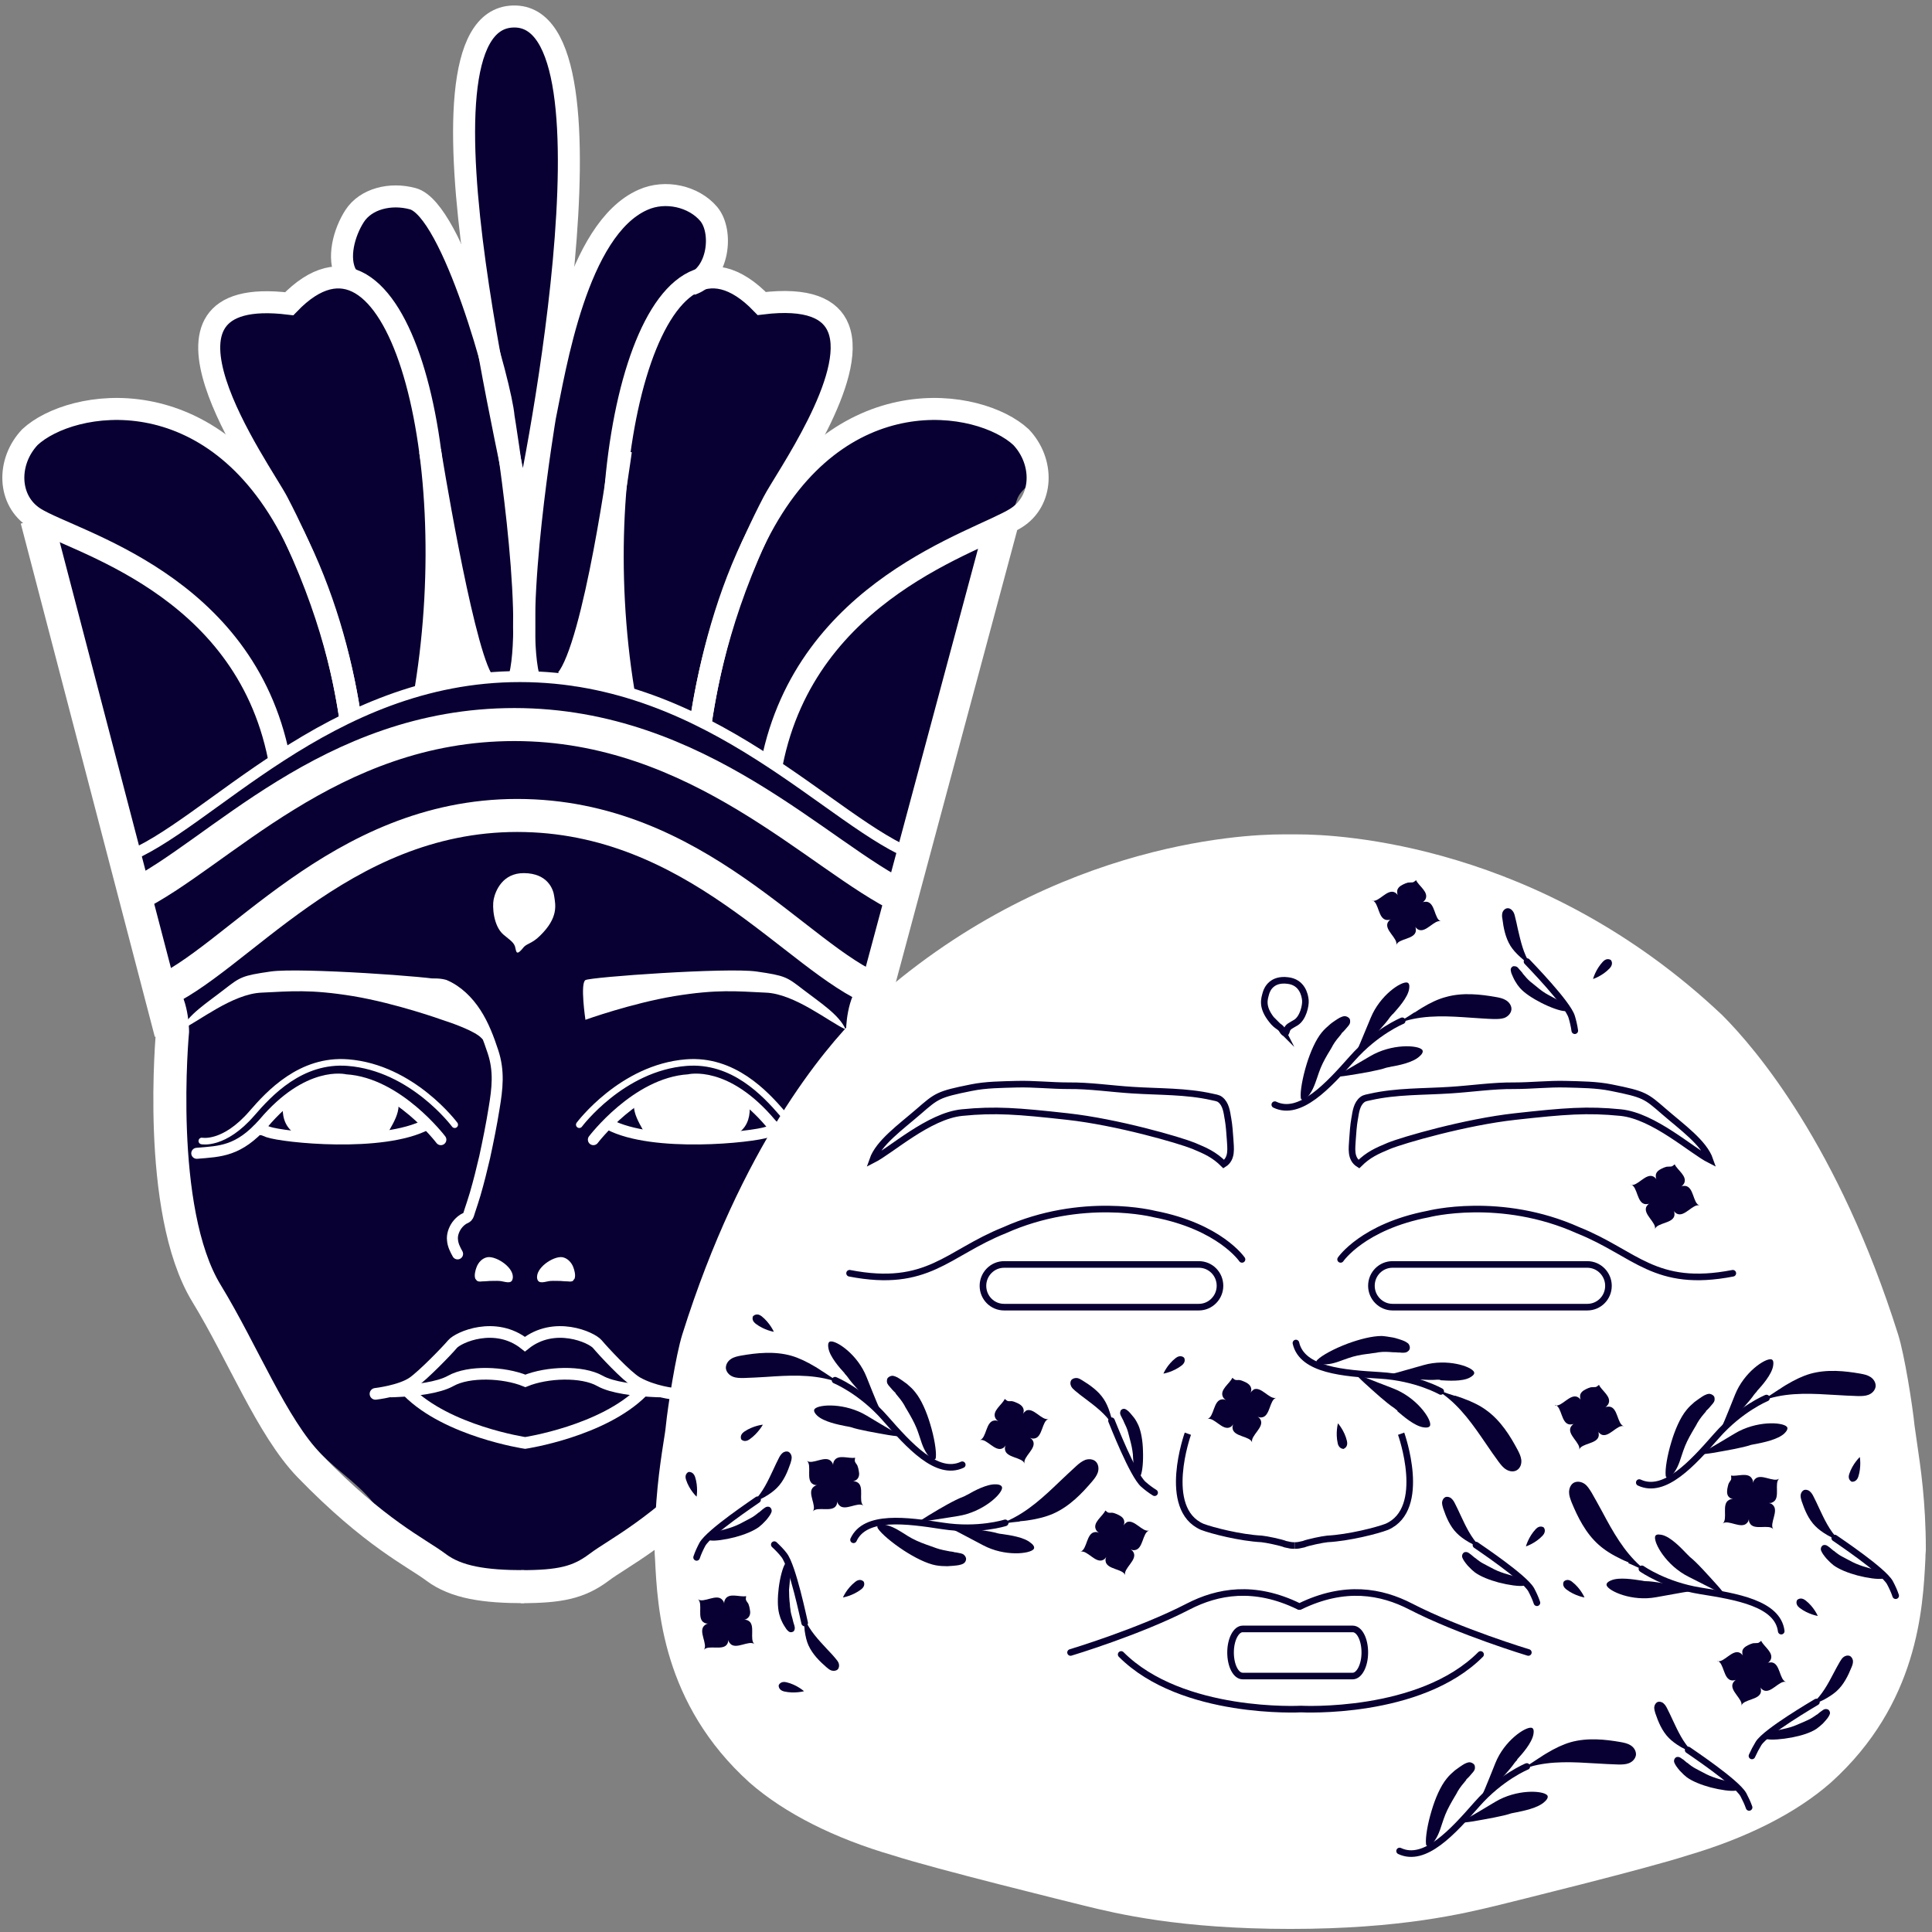 <?xml version="1.0" encoding="UTF-8"?>
<svg id="_圖層_2" data-name="圖層 2" xmlns="http://www.w3.org/2000/svg" viewBox="0 0 87.78 87.78">
  <rect x="0" y="0" width="87.78" height="87.78" fill="#808080" stroke="none"/>
  <defs>
    <style>
      .cls-1, .cls-2, .cls-3, .cls-4, .cls-5, .cls-6, .cls-7, .cls-8, .cls-9 {
        fill: none;
      }

      .cls-2 {
        stroke-width: 1.5px;
      }

      .cls-2, .cls-3, .cls-10, .cls-4, .cls-5, .cls-6, .cls-7, .cls-8, .cls-9 {
        stroke-miterlimit: 10;
      }

      .cls-2, .cls-3, .cls-10, .cls-4, .cls-5, .cls-8, .cls-9 {
        stroke: #fff;
      }

      .cls-11, .cls-10 {
        fill: #fff;
      }

      .cls-12 {
        fill: #080032;
      }

      .cls-3, .cls-5, .cls-6, .cls-8 {
        stroke-linecap: round;
      }

      .cls-3, .cls-9 {
        stroke-width: .5px;
      }

      .cls-5, .cls-6, .cls-7 {
        stroke-width: .3px;
      }

      .cls-6, .cls-7 {
        stroke: #080032;
      }

      .cls-8 {
        stroke-width: .53px;
      }
    </style>
  </defs>
  <g id="_圖層_1-2" data-name="圖層 1">
    <g>
      <g>
        <path class="cls-12" d="M40.39,42.35c-.3,1.03-.77,2.13-.94,3.18-.18,1.16,.25,2.41,.15,3.59-.04,.49-.15,1.01-.15,1.52,0,.66-.2,1.36-.31,1.9-.15,.75-.15,1.53-.3,2.29-.28,1.43-.75,2.83-1.51,4.09-1.45,2.4-2.61,5-4.46,7.14-.69,.8-1.65,1.62-2.12,2.59-.37,.78-.49,1.34-1.27,1.87-1.39,.94-3.22,.94-4.8,1.31-1.23,.28-2.58,.34-3.78,0-.87-.25-1.6-.71-2.34-1.23-.87-.61-.82-1.05-1.34-1.94-.62-1.04-1.82-1.75-2.66-2.63-.97-1.02-1.85-2.12-2.58-3.32-.47-.77-.79-1.53-1.41-2.17-.61-.63-1.13-1.34-1.55-2.11-.81-1.51-1.18-3.23-1.06-4.94,.2-2.9-.12-5.84-.67-8.6-.34-1.68-.53-3.39-.91-5.08-.46-2.04-1.15-3.97-1.58-5.98-.36-1.68-.88-3.2-1.56-4.78-.48-1.09-.84-2.11-1.1-3.27-.19-.86-.37-1.5-.75-2.3-.38-.8-.9-1.59-.58-2.51,.45-1.28,1.4-1.76,2.57-2.27,.39-.17,.65-.09,1.06-.06,.75,.06,1.4,.09,2.1,.25,1.36,.3,2.78,.85,4.03,1.43,.29-.83-.21-1.96-.47-2.76-.31-.98-.99-3.52,.54-3.92,.85-.22,1.67,.33,2.49,.1,.69-.19,1.58-.65,1.98-1.26,.44-.66,.6-1.46,.94-2.17,.56-1.14,1.56-1.64,2.84-1.11,.89,.38,1.96,1.52,2.4,2.41-.16-.31,0-1.09,.02-1.44,.02-.52,.06-1.03,.09-1.55,.05-.9-.13-1.68-.2-2.56-.04-.47,0-.96,0-1.44,0-.48,0-.97,.16-1.43,.13-.39,.35-.7,.46-1.1s.18-.7,.52-1c.77-.67,1.99-.23,2.55,.53,.38,.52,.48,1.48,.48,2.11,0,.87,.1,1.74,.17,2.6,.09,1.11,.17,2.14,.33,3.23,.08,.55,.09,1.1,.09,1.67,0,.54,.2,1.13,0,1.64,.34-.82,.78-1.43,1.36-2.09,.49-.56,.91-1.25,1.63-1.57,.63-.28,1.33-.54,2.04-.4,.7,.14,1.33,.3,1.42,1.07,.09,.77-.1,1.66,.08,2.41,.29,.1,.33,.45,.57,.6,.16,.11,.44,.11,.65,.26,.47,.37,.69,.63,1.36,.57,.99-.1,2.64-.37,2.99,.91,.29,1.08-.14,1.95-.4,2.94-.27,1.03-.33,2.03-1.01,2.87,.05-.55,1.7-.75,2.16-.83,.89-.14,1.71-.63,2.57-.73,1.46-.16,3.65-.06,4.75,1,.56,.53,1.1,1.33,.62,2.08-.17,.26-.39,.37-.52,.68-.19,.46-.22,1.01-.35,1.49-.09,.34-.29,.61-.44,.92-.16,.34-.24,.7-.37,1.06-.39,1.11-.62,2.08-.77,3.26-.1,.83-.25,1.62-.42,2.43-.28,1.35-.88,2.68-1.36,4-.73,2.01-1.41,4.02-2,6.07-.05,.16-.09,.31-.14,.47Z"/>
        <path class="cls-2" d="M23.82,72.09c-1.8,0-3.09-.19-4.01-.88-.92-.69-2.75-1.52-5.75-4.61-1.71-1.77-3.02-5.12-4.68-7.84-2.31-3.79-1.54-11.9-1.54-11.9,0,0,0-1.36-.62-1.86"/>
        <path class="cls-11" d="M26.6,46.34s-.25-1.67,0-1.81c.25-.14,6.44-.58,7.77-.39,1.32,.19,1.38,.25,2.12,.82s1.65,1.15,1.93,1.81c-.74-.33-2.31-1.62-3.63-1.67-1.32-.06-2.2-.16-4.16,.16-1.96,.33-4.02,1.07-4.02,1.07Z"/>
        <path class="cls-11" d="M21.6,45.77s-.45-.89-1.43-.99c-.02-.13-.05-.22-.1-.25-.25-.14-6.44-.58-7.77-.39-1.32,.19-1.38,.25-2.12,.82-.74,.58-1.65,1.15-1.93,1.81,.74-.33,2.31-1.62,3.64-1.67,1.32-.06,2.2-.16,4.16,.16,1.96,.33,4.02,1.07,4.02,1.07h0c.47,.15,1.52,.52,1.81,.84,.38,.42-.29-1.41-.29-1.41Z"/>
        <path class="cls-2" d="M39.81,44.99c-3.56-1.41-8.19-7.94-16.31-7.94s-12.83,6.69-16.39,8.11"/>
        <path class="cls-3" d="M11.72,51.32c.24,0,.25,.03,.46,.11,.69,.24,5.2,.72,7.21-.34"/>
        <path class="cls-3" d="M35.59,51.32c-.24,0-.49,.03-.71,.11-.69,.24-5.2,.72-7.21-.34"/>
        <path class="cls-8" d="M30.64,63.33s-.94-.09-1.7-.52c-.48-.28-1.54-1.43-1.8-1.74-.26-.31-1.95-1.07-3.29,0-1.34-1.07-3.03-.31-3.29,0-.26,.31-1.34,1.42-1.8,1.74-.56,.39-1.7,.52-1.7,.52"/>
        <path class="cls-8" d="M29.97,63.22s-.19,0-.46-.02c-.62-.04-1.69-.14-2.25-.46-.82-.46-2.41-.4-3.39,0-.98-.4-2.57-.46-3.39,0-.57,.32-1.64,.43-2.25,.46-.28,.02-.46,.02-.46,.02"/>
        <path class="cls-8" d="M29.19,63.22c-1.8,1.81-5.33,2.34-5.33,2.34,0,0-3.53-.53-5.33-2.34"/>
        <path class="cls-11" d="M21.66,58.18c.07,.06,.15,.05,.24,.04,.11,0,.22-.01,.34-.02,.15,0,.31-.01,.46,0,.23,.02,.53,.17,.59-.09,.12-.49-.73-1.05-1.14-.99-.24,.04-.42,.24-.5,.46-.05,.13-.11,.36-.06,.5,0,.02,.02,.04,.04,.06,.01,.02,.02,.03,.03,.04Z"/>
        <path class="cls-11" d="M26.05,58.18c-.07,.06-.15,.05-.24,.04-.11,0-.22-.01-.34-.02-.15,0-.31-.01-.46,0-.23,.02-.53,.17-.6-.09-.11-.49,.73-1.05,1.14-.99,.23,.04,.42,.24,.5,.46,.05,.13,.11,.36,.06,.5,0,.02-.02,.04-.04,.06-.01,.02-.02,.03-.03,.04Z"/>
        <path class="cls-3" d="M19.47,44.76c.33-.12,.73,0,.73,0,.59,.25,1.07,.73,1.42,1.27,.35,.54,.58,1.15,.78,1.76,.29,.88,.2,1.66,.05,2.56-.12,.75-.27,1.49-.43,2.23-.13,.56-.27,1.12-.43,1.67-.08,.26-.16,.52-.25,.78-.03,.09-.05,.2-.11,.26-.05,.05-.13,.07-.19,.11-.12,.08-.2,.16-.29,.28-.13,.19-.22,.43-.19,.67,.02,.23,.12,.42,.23,.62"/>
        <line class="cls-2" x1="1.67" y1="23.6" x2="7.76" y2="46.92"/>
        <line class="cls-2" x1="39.31" y1="46.92" x2="45.49" y2="23.9"/>
        <path class="cls-2" d="M41.06,40.8c-3.86-1.85-9.29-7.88-17.69-7.88s-13.47,5.94-17.33,7.81"/>
        <path class="cls-9" d="M41.65,38.9c-3.83-1.41-9.29-8.16-18.03-8.16s-14.18,6.85-18,8.26"/>
        <path class="cls-4" d="M15.92,32.66c-.44-2.93-1.26-5.72-2.57-8.33-3.69-7.31-10.13-6.2-11.99-4.47-1.06,1.12-1.02,2.9,.23,3.68,1.74,1.09,9.49,2.95,11.08,10.87"/>
        <path class="cls-4" d="M15.92,32.66c-.31-2.08-1.01-5.44-3.31-9.85-.76-1.46-6.9-9.92,.53-9.01,4.83-5.01,7.96,6.67,6.2,17.5"/>
        <g>
          <path class="cls-4" d="M31.83,32.87c.44-2.93,1.26-5.94,2.57-8.54,3.69-7.31,10.13-6.2,11.99-4.47,1.06,1.12,1.02,2.9-.23,3.68-1.74,1.09-9.51,3.21-11.09,11.14"/>
          <path class="cls-4" d="M31.83,32.87c.31-2.08,1.01-5.65,3.31-10.07,.54-1.04,3.84-5.67,2.95-7.89-.35-.88-1.37-1.38-3.48-1.12-4.83-5.01-8.05,6.79-6.28,17.62"/>
        </g>
        <path class="cls-4" d="M19.54,20.48s1.38,8.58,2.32,10.31"/>
        <path class="cls-4" d="M28.21,20.48s-1.19,8.86-2.47,10.39"/>
        <path class="cls-4" d="M23.72,23.85c.1-1-5.69-22.94-.41-23.1,5.28-.17,.73,22.1,.41,23.1"/>
        <path class="cls-4" d="M15.75,12.52c-.45-.78-.11-1.97,.36-2.7,.51-.79,1.63-1.07,2.65-.79,1.81,.5,4.01,8.53,4.12,9.91,0,0,1.46,8.77,.74,11.8"/>
        <path class="cls-4" d="M24.01,30.74c-.72-3.03,.75-11.8,.75-11.8,.46-2.22,1.44-8.53,4.45-9.86,1.02-.46,2.31-.16,2.99,.64,.67,.8,.46,2.78-.8,3.2"/>
        <path class="cls-11" d="M23.74,43.1s-.16,.2-.23,.18c-.03,0-.06-.03-.09-.19-.04-.27-.25-.37-.55-.63-.45-.39-.51-1.26-.44-1.6,.08-.39,.41-1.2,1.38-1.19,1.07,.01,1.33,.73,1.37,1.05,.06,.4,.2,.97-.64,1.79-.4,.4-.63,.34-.8,.59Z"/>
        <path class="cls-2" d="M23.66,72.09c1.8,0,2.64-.19,3.56-.88,.92-.69,2.74-1.52,5.75-4.61,1.71-1.77,3.02-5.12,4.68-7.84,2.31-3.79,1.54-11.9,1.54-11.9,0,0,0-1.36,.62-1.86"/>
        <path class="cls-11" d="M20.21,24.85s-.1,6.08-.67,6.32c.97-.13,2.32-.37,2.32-.37l-1.65-5.95Z"/>
        <path class="cls-11" d="M27.44,24.85s-.79,5.67-1.66,5.8c.54,.31,2.84,.84,2.84,.84l-1.18-6.65Z"/>
        <g>
          <path class="cls-3" d="M20.03,51.78s-1.96-2.58-4.33-2.72c0,0-1.69-.44-3.73,1.98-1.13,1.27-1.94,1.27-3.03,1.36"/>
          <path class="cls-5" d="M9.17,51.84s1.01,.21,2.28-1.26c.77-.89,2.22-2.47,4.36-2.3,2.93,.23,4.85,2.82,4.85,2.82"/>
          <path class="cls-11" d="M12.89,49.99s-.46,1.76,1.59,1.77c2.05,0,2.55-.05,3.07-.12,.08-.31,.94-1.31,.36-1.91-.58-.59-3.23-.99-5.02,.25Z"/>
          <path class="cls-3" d="M26.96,51.78s1.96-2.58,4.33-2.72c0,0,1.69-.44,3.73,1.98,1.13,1.27,1.94,1.27,3.03,1.36"/>
          <path class="cls-5" d="M37.82,51.84s-1.01,.21-2.28-1.26c-.77-.89-2.22-2.47-4.36-2.3-2.93,.23-4.86,2.82-4.86,2.82"/>
          <path class="cls-11" d="M34.02,49.99s.46,1.76-1.59,1.77c-2.05,0-2.55-.05-3.07-.12-.08-.31-.94-1.31-.36-1.91,.58-.59,3.23-.99,5.02,.25Z"/>
        </g>
      </g>
      <g>
        <path class="cls-10" d="M58.63,87.14c4.98,0,7.77-.69,9.27-1.05,.68-.17,6.71-1.65,8.63-2.27h0c2.62-.77,4.81-1.87,6.33-3.21,3.79-3.42,4.01-7.57,4.12-9.8,0-.14,.01-.28,.02-.4,0-2.15-.24-3.71-.39-4.74-.05-.33-.09-.61-.12-.84-.09-.9-.45-3.18-.73-4.06-2.67-8.46-6.38-12.81-7.86-14.29-8.13-7.68-17.18-8.07-18.91-8.07-.23,0-.35,0-.35,0h-.02s-.02,0-.02,0c0,0-.12,0-.35,0-1.73,0-10.78,.39-18.91,8.07-1.48,1.48-5.2,5.83-7.86,14.29-.28,.89-.64,3.17-.73,4.06-.02,.23-.07,.51-.12,.84-.16,1.03-.39,2.59-.39,4.74,0,.12,.01,.26,.02,.4,.11,2.23,.33,6.38,4.13,9.81,1.52,1.33,3.71,2.44,6.33,3.2h0c1.92,.62,7.95,2.1,8.63,2.27,1.5,.37,4.3,1.05,9.27,1.05Z"/>
        <g>
          <path class="cls-7" d="M53.97,65.14s-1.22,3.41,.65,4.23c.44,.17,1.73,.5,2.7,.55,.22,.02,.89,.16,1.08,.24,.22,.05,.26,.06,.41,.06"/>
          <path class="cls-7" d="M63.66,65.14s1.22,3.41-.65,4.23c-.44,.17-1.73,.5-2.7,.55-.22,.02-.89,.16-1.08,.24-.22,.05-.26,.06-.41,.06"/>
          <path class="cls-7" d="M45.62,59.39h8.85c.53,0,.96-.44,.96-.97h0c0-.54-.43-.97-.96-.97h-8.85c-.53,0-.96,.44-.96,.97h0c0,.54,.43,.97,.96,.97Z"/>
          <path class="cls-7" d="M72.12,59.39h-8.85c-.53,0-.96-.44-.96-.97h0c0-.54,.43-.97,.96-.97h8.85c.53,0,.96,.44,.96,.97h0c0,.54-.43,.97-.96,.97Z"/>
          <path class="cls-7" d="M55.91,75.08c0,.59,.24,1.07,.55,1.07h5c.3,0,.55-.48,.55-1.07h0c0-.59-.24-1.07-.55-1.07h-5c-.3,0-.55,.48-.55,1.07h0Z"/>
        </g>
        <g>
          <path class="cls-6" d="M61.55,50.82c.05-.3,.09-.66,.35-.86,.1-.08,.24-.09,.36-.12,1.19-.27,2.42-.23,3.63-.31,.97-.06,1.94-.21,2.91-.2,.78,0,1.56-.09,2.34-.07,.69,.02,1.4,.02,2.08,.16,1.5,.3,1.56,.37,2.38,1.08,.82,.71,1.82,1.42,2.09,2.2-.83-.42-2.55-2-4.06-2.15-1.51-.15-2.53-.07-4.79,.18-2.26,.25-5.09,1.07-5.73,1.33-.55,.23-.94,.4-1.37,.83-.4-.25-.31-.74-.29-1.12,.02-.28,.04-.62,.1-.96Z"/>
          <path class="cls-6" d="M60.91,57.22s1.01-1.49,3.98-2.06c0,0,3.28-.85,6.82,.74,2.6,1.04,3.47,2.64,7.02,1.95"/>
          <path class="cls-6" d="M55.79,50.82c-.05-.3-.09-.66-.35-.86-.1-.08-.24-.09-.36-.12-1.19-.27-2.42-.23-3.63-.31-.97-.06-1.94-.21-2.91-.2-.78,0-1.56-.09-2.34-.07-.69,.02-1.4,.02-2.08,.16-1.5,.3-1.56,.37-2.38,1.08-.82,.71-1.82,1.42-2.09,2.2,.83-.42,2.55-2,4.06-2.15,1.51-.15,2.53-.07,4.79,.18,2.26,.25,5.09,1.07,5.73,1.33,.55,.23,.94,.4,1.37,.83,.4-.25,.31-.74,.29-1.12-.02-.28-.04-.62-.1-.96Z"/>
          <path class="cls-6" d="M56.43,57.22s-1.01-1.49-3.98-2.06c0,0-3.28-.85-6.82,.74-2.6,1.04-3.47,2.64-7.03,1.95"/>
          <g>
            <g>
              <path class="cls-12" d="M80.81,63.14c-.17,.11-.36,.24-.47,.31l-.35,.2,.39-.11c.99-.29,2.01-.22,3.01-.16,.34,.02,.68,.04,1.03,.05,.17,0,.33,0,.48-.06,.18-.07,.3-.22,.32-.38,.01-.16-.08-.33-.24-.43-.14-.09-.3-.12-.46-.15-.69-.12-1.51-.21-2.28,.01-.34,.1-.68,.26-1.1,.51-.07,.04-.19,.12-.31,.2Z"/>
              <path class="cls-12" d="M79.75,65.61c-.09,.02-.17,.03-.2,.04-.37,.13-1.15,.26-1.71,.36-.29,.05-.53,.06-.59,.08l-.02-.04c.19-.09,.56-.3,1.59-.92,.98-.59,2.16-.52,2.36-.31,.1,.1-.06,.26-.11,.31-.3,.28-.96,.41-1.31,.48Z"/>
              <path class="cls-12" d="M79.83,63.21c-.06,.07-.11,.12-.13,.15-.21,.31-.73,.87-1.12,1.27-.2,.21-.37,.36-.4,.4l-.04-.02c.1-.18,.26-.56,.69-1.64,.41-1.03,1.37-1.66,1.64-1.61,.14,.02,.1,.24,.09,.31-.07,.39-.5,.88-.74,1.14Z"/>
              <path class="cls-12" d="M75.79,67.17s.07-.03,.1-.06c.29-.29,.4-.61,.52-.99,.05-.14,.09-.28,.15-.42,.11-.27,.27-.55,.43-.82,.05-.08,.09-.15,.13-.23,.11-.19,.25-.36,.39-.52v-.02c.06-.05,.1-.1,.15-.15,.04-.05,.08-.09,.12-.14,.08-.09,.14-.16,.12-.3,0-.03-.01-.05-.02-.07-.05-.08-.16-.13-.25-.12-.07,.01-.14,.04-.2,.07-.08,.04-.38,.25-.44,.3-.14,.12-.26,.23-.37,.37-.28,.34-.52,.9-.68,1.44-.19,.62-.29,1.24-.26,1.52,0,.09,.06,.12,.12,.12Z"/>
            </g>
            <path class="cls-6" d="M80.26,63.52s-1.18,.48-2.27,1.72c-1.09,1.24-2.36,2.66-3.51,2.12"/>
          </g>
          <g>
            <g>
              <path class="cls-12" d="M69.92,79.88c-.17,.11-.36,.24-.47,.31l-.35,.2,.39-.11c.99-.29,2.01-.22,3.01-.16,.34,.02,.68,.04,1.03,.05,.17,0,.33,0,.48-.06,.18-.07,.3-.22,.32-.38,.01-.16-.08-.33-.24-.43-.14-.09-.3-.12-.46-.15-.69-.12-1.51-.21-2.28,.01-.34,.1-.68,.26-1.1,.51-.07,.04-.19,.12-.31,.2Z"/>
              <path class="cls-12" d="M68.86,82.35c-.09,.02-.17,.03-.2,.04-.37,.13-1.15,.26-1.71,.36-.29,.05-.53,.06-.59,.08l-.02-.04c.19-.09,.56-.3,1.59-.92,.98-.59,2.16-.52,2.36-.31,.1,.1-.06,.26-.12,.31-.3,.28-.96,.41-1.31,.48Z"/>
              <path class="cls-12" d="M68.94,79.95c-.06,.07-.11,.12-.13,.15-.21,.31-.73,.87-1.12,1.27-.2,.21-.37,.36-.4,.4l-.04-.02c.1-.18,.26-.56,.69-1.64,.41-1.03,1.37-1.66,1.64-1.61,.14,.02,.1,.24,.09,.3-.07,.39-.5,.88-.74,1.14Z"/>
              <path class="cls-12" d="M64.9,83.91s.07-.03,.1-.06c.29-.29,.4-.61,.52-.99,.05-.14,.09-.28,.15-.42,.11-.27,.27-.55,.43-.82,.05-.08,.09-.15,.13-.23,.11-.19,.25-.35,.39-.52v-.02c.06-.05,.1-.1,.15-.15,.04-.05,.08-.09,.12-.14,.08-.09,.14-.16,.12-.3,0-.03-.01-.05-.02-.07-.05-.08-.16-.13-.25-.12-.07,.01-.14,.04-.2,.07-.08,.04-.38,.25-.44,.3-.14,.12-.26,.23-.37,.37-.28,.34-.52,.9-.68,1.44-.19,.62-.29,1.24-.26,1.52,0,.09,.06,.12,.12,.12Z"/>
            </g>
            <path class="cls-6" d="M69.37,80.26s-1.18,.48-2.27,1.72c-1.09,1.24-2.36,2.66-3.51,2.12"/>
          </g>
          <g>
            <g>
              <path class="cls-12" d="M66.1,63.42c-.19-.06-.41-.13-.53-.18l-.37-.15,.33,.23c.84,.6,1.42,1.45,1.98,2.27,.19,.28,.39,.57,.59,.84,.1,.13,.2,.26,.34,.34,.16,.1,.36,.11,.49,.02,.14-.09,.21-.27,.19-.46-.02-.16-.09-.31-.17-.46-.33-.62-.76-1.32-1.41-1.79-.28-.21-.62-.38-1.08-.55-.08-.03-.21-.07-.35-.12Z"/>
              <path class="cls-12" d="M63.5,64.1c-.07-.06-.13-.11-.16-.13-.33-.21-.91-.74-1.34-1.13-.22-.2-.38-.38-.43-.41l.02-.04c.19,.1,.58,.26,1.7,.69,1.07,.41,1.74,1.38,1.69,1.67-.02,.14-.24,.11-.31,.1-.4-.06-.91-.5-1.19-.74Z"/>
              <path class="cls-12" d="M65.44,62.69c-.09,0-.17-.01-.2,0-.37,.03-1.14-.04-1.69-.1-.28-.03-.51-.07-.57-.07v-.04c.2-.03,.6-.14,1.71-.46,1.06-.3,2.15,.06,2.28,.31,.06,.12-.12,.22-.19,.26-.35,.19-1,.14-1.35,.12Z"/>
              <path class="cls-12" d="M59.84,61.94s.07,.04,.11,.04c.41,.05,.73-.06,1.1-.2,.14-.05,.28-.1,.42-.14,.28-.08,.6-.12,.91-.16,.09-.01,.18-.02,.26-.04,.21-.03,.43-.02,.65,0h.02c.07,0,.14,0,.2,.01,.06,0,.12,0,.18,.01,.11,0,.21,.01,.31-.09,.02-.02,.03-.04,.04-.06,.04-.09,0-.21-.06-.27-.06-.05-.12-.08-.18-.11-.08-.04-.43-.15-.51-.16-.18-.03-.35-.06-.51-.07-.44,0-1.02,.15-1.56,.35-.61,.23-1.16,.53-1.36,.73-.07,.06-.06,.12-.02,.17Z"/>
            </g>
            <path class="cls-6" d="M65.46,63.22s-1.1-.63-2.75-.73-3.55-.23-3.83-1.47"/>
          </g>
          <path class="cls-12" d="M78.27,69.22c.25-.2,.85,.28,1.11-.03,.05-.05,.07-.11,.08-.17h0c0,.06,0,.12,.04,.18,.18,.36,.87,.03,1.07,.28-.2-.25,.28-.85-.03-1.11-.05-.05-.11-.07-.17-.08,0,0,0,0,0,0,.06,0,.12,0,.18-.04,.36-.18,.04-.87,.29-1.07-.25,.2-.85-.27-1.11,.03-.05,.05-.07,.11-.08,.17h0c0-.06,0-.12-.04-.18-.17-.34-.69-.1-.96-.16,0,.07,.02,.12,0,.19-.03,.06-.08,.11-.11,.18-.03,.07-.04,.16-.06,.24-.02,.14-.02,.29,.09,.38,.05,.05,.11,.07,.17,.08h0c-.06,0-.12,0-.18,.04-.36,.18-.04,.87-.29,1.07Z"/>
          <path class="cls-12" d="M70.66,63.83c.31,.09,.26,.85,.66,.89,.07,0,.13,0,.18-.03h0s-.09,.07-.13,.14c-.19,.35,.47,.74,.38,1.04,.09-.31,.85-.25,.89-.65,0-.07,0-.13-.03-.18,0,0,0,0,0,0,.03,.05,.07,.09,.13,.13,.35,.19,.74-.47,1.04-.37-.31-.09-.26-.85-.66-.89-.07,0-.13,0-.18,.03h0s.09-.07,.13-.14c.18-.34-.31-.62-.42-.88-.06,.04-.09,.09-.16,.1-.07,.01-.14,0-.21,.01-.08,.02-.15,.05-.23,.09-.12,.06-.25,.15-.26,.3,0,.07,0,.13,.03,.18h0s-.07-.09-.13-.12c-.35-.19-.74,.47-1.04,.37Z"/>
          <path class="cls-12" d="M62.35,40.91c.31,.09,.25,.85,.66,.89,.07,0,.13,0,.18-.03,0,0,0,0,0,0-.05,.03-.09,.07-.13,.13-.19,.35,.47,.73,.38,1.04,.09-.31,.85-.25,.89-.65,0-.07,0-.13-.03-.18h0s.07,.09,.13,.12c.35,.19,.74-.47,1.04-.37-.31-.09-.25-.85-.66-.89-.07,0-.13,0-.18,.03,0,0,0,0,0,0,.05-.03,.09-.07,.13-.13,.18-.34-.31-.62-.42-.88-.06,.04-.09,.09-.16,.1-.07,.01-.14,0-.21,.01-.08,.02-.15,.05-.23,.09-.12,.06-.25,.15-.26,.3,0,.07,0,.13,.03,.18h0s-.07-.09-.13-.12c-.35-.19-.74,.47-1.04,.37Z"/>
          <path class="cls-12" d="M74.1,53.82c.31,.09,.26,.85,.66,.89,.07,0,.13,0,.18-.03,0,0,0,0,0,0-.05,.03-.09,.07-.13,.13-.19,.35,.47,.74,.38,1.04,.09-.31,.85-.25,.89-.65,0-.07,0-.13-.03-.18h0s.07,.09,.13,.12c.35,.19,.74-.47,1.04-.37-.31-.09-.25-.85-.66-.89-.07,0-.13,0-.18,.03,0,0,0,0,0,0,.05-.03,.09-.07,.13-.13,.18-.34-.31-.62-.42-.88-.06,.04-.09,.09-.16,.1-.07,.01-.14,0-.21,.01-.08,.02-.15,.05-.23,.09-.12,.06-.25,.15-.26,.3,0,.07,0,.13,.03,.18h0s-.07-.09-.13-.12c-.35-.19-.74,.47-1.04,.37Z"/>
          <path class="cls-12" d="M78.03,75.46c.31,.09,.26,.85,.66,.89,.07,0,.13,0,.18-.03h0s-.09,.07-.13,.14c-.19,.35,.47,.74,.38,1.04,.09-.31,.85-.25,.89-.65,0-.07,0-.13-.03-.18h0s.07,.09,.13,.12c.35,.19,.74-.47,1.04-.37-.31-.09-.26-.85-.66-.89-.07,0-.13,0-.18,.03,0,0,0,0,0,0,.05-.03,.09-.07,.13-.13,.18-.34-.31-.62-.42-.88-.06,.04-.09,.09-.16,.1-.07,.01-.14,0-.21,.01-.08,.02-.15,.05-.23,.09-.12,.06-.25,.15-.26,.29,0,.07,0,.13,.03,.18h0s-.07-.09-.13-.12c-.35-.19-.74,.47-1.04,.37Z"/>
          <path class="cls-12" d="M84.13,67.32s-.2-.09-.11-.35c.15-.46,.48-.77,.48-.77h0s.08,.44-.07,.9c-.09,.26-.3,.22-.3,.22Z"/>
          <path class="cls-12" d="M81.66,72.69s.15-.15,.37,.02c.39,.3,.56,.71,.56,.71h0s-.44-.07-.83-.37c-.22-.17-.11-.35-.11-.35Z"/>
          <g>
            <path class="cls-6" d="M82.53,77.33c-.13,.08-2.29,1.34-2.63,1.88-.11,.18-.21,.37-.3,.57"/>
            <g>
              <path class="cls-12" d="M82.67,77.3c-.1,.05-.22,.1-.29,.14l-.2,.11,.17-.15c.44-.39,.71-.9,.97-1.4,.09-.17,.18-.34,.28-.51,.05-.08,.1-.16,.17-.21,.09-.06,.19-.08,.28-.04,.08,.04,.14,.14,.14,.25,0,.09-.03,.18-.07,.27-.15,.37-.35,.79-.69,1.09-.15,.13-.33,.25-.57,.38-.04,.02-.11,.05-.19,.09Z"/>
              <path class="cls-12" d="M80.2,78.94s.03-.05,.05-.07c.23-.19,.48-.25,.76-.31,.1-.02,.21-.05,.32-.08,.21-.06,.42-.16,.63-.25,.06-.03,.12-.05,.18-.08,.14-.06,.28-.16,.41-.25h.01s.08-.07,.12-.1c.04-.03,.07-.05,.11-.08,.07-.05,.13-.09,.23-.06,.02,0,.04,.01,.05,.02,.06,.04,.09,.13,.07,.19-.02,.05-.04,.1-.07,.14-.03,.06-.21,.26-.25,.3-.1,.09-.19,.17-.29,.24-.27,.18-.69,.31-1.11,.39-.47,.09-.93,.12-1.13,.08-.07-.01-.08-.05-.08-.1Z"/>
            </g>
          </g>
          <g>
            <path class="cls-6" d="M50.5,64.55c.06,.14,.97,2.47,1.45,2.89,.16,.14,.33,.27,.51,.38"/>
            <g>
              <path class="cls-12" d="M50.49,64.4c.03,.11,.06,.24,.09,.31l.08,.21-.12-.19c-.31-.49-.78-.84-1.23-1.18-.15-.11-.31-.23-.46-.36-.07-.06-.14-.12-.18-.2-.05-.1-.05-.2,0-.28,.05-.07,.16-.11,.26-.1,.09,.01,.17,.06,.25,.11,.34,.21,.72,.47,.97,.85,.11,.17,.2,.36,.28,.62,.01,.04,.04,.12,.06,.2Z"/>
              <path class="cls-12" d="M51.73,67.1s-.05-.04-.06-.06c-.15-.26-.17-.51-.19-.8,0-.11-.01-.22-.03-.33-.03-.21-.09-.44-.15-.66-.02-.06-.03-.13-.05-.19-.04-.15-.11-.3-.18-.44h0c-.02-.06-.04-.1-.07-.15-.02-.04-.04-.08-.06-.12-.04-.08-.07-.14-.03-.24,0-.02,.02-.03,.03-.05,.05-.05,.14-.07,.2-.03,.05,.02,.09,.06,.13,.09,.05,.04,.22,.25,.26,.3,.08,.11,.14,.22,.19,.33,.13,.3,.2,.73,.21,1.15,.02,.48-.02,.94-.1,1.13-.02,.06-.06,.07-.11,.06Z"/>
            </g>
          </g>
          <g>
            <path class="cls-6" d="M83.36,69.88c.12,.09,2.2,1.47,2.51,2.03,.1,.19,.19,.38,.26,.59"/>
            <g>
              <path class="cls-12" d="M83.22,69.84c.1,.05,.22,.11,.28,.15l.19,.12-.16-.16c-.41-.41-.65-.94-.89-1.45-.08-.17-.16-.35-.25-.52-.04-.08-.09-.16-.16-.22-.08-.07-.19-.09-.27-.06-.08,.04-.14,.13-.15,.24,0,.09,.02,.18,.05,.27,.13,.38,.3,.81,.62,1.13,.14,.14,.31,.27,.55,.41,.04,.02,.11,.06,.19,.1Z"/>
              <path class="cls-12" d="M85.59,71.63s-.03-.05-.05-.07c-.22-.2-.46-.27-.74-.35-.1-.03-.21-.06-.31-.1-.2-.07-.41-.18-.61-.29-.06-.03-.12-.06-.17-.09-.14-.07-.27-.17-.39-.27h-.01s-.08-.07-.12-.1c-.03-.03-.07-.06-.1-.08-.07-.05-.12-.1-.23-.08-.02,0-.04,.01-.05,.02-.06,.04-.09,.12-.08,.19,.01,.05,.04,.1,.06,.14,.03,.06,.19,.27,.24,.31,.09,.1,.18,.18,.28,.26,.26,.19,.67,.35,1.08,.46,.46,.12,.92,.18,1.12,.15,.07,0,.09-.05,.09-.09Z"/>
            </g>
          </g>
          <g>
            <path class="cls-6" d="M67.06,70.2c.12,.09,2.2,1.47,2.51,2.03,.1,.19,.19,.38,.26,.59"/>
            <g>
              <path class="cls-12" d="M66.93,70.16c.1,.05,.22,.11,.28,.15l.19,.12-.16-.16c-.41-.41-.65-.94-.89-1.45-.08-.17-.16-.35-.25-.52-.04-.08-.09-.16-.16-.22-.08-.07-.19-.09-.27-.06-.08,.04-.14,.13-.15,.24,0,.09,.02,.18,.05,.27,.13,.38,.3,.81,.62,1.13,.14,.14,.31,.27,.55,.41,.04,.02,.11,.06,.19,.1Z"/>
              <path class="cls-12" d="M69.29,71.95s-.03-.05-.05-.07c-.22-.2-.46-.27-.74-.35-.1-.03-.21-.06-.31-.1-.2-.07-.41-.18-.61-.29-.06-.03-.11-.06-.17-.09-.14-.07-.27-.17-.39-.27h-.01s-.08-.07-.12-.1c-.03-.03-.07-.06-.1-.08-.07-.05-.12-.1-.23-.08-.02,0-.04,.01-.05,.02-.06,.04-.09,.12-.08,.19,.01,.05,.04,.1,.06,.14,.03,.06,.19,.27,.24,.31,.09,.1,.18,.18,.28,.26,.26,.19,.67,.35,1.08,.46,.46,.12,.92,.18,1.12,.15,.07,0,.09-.05,.09-.09Z"/>
            </g>
          </g>
          <g>
            <g>
              <path class="cls-12" d="M73.98,71.02c.18,.08,.39,.17,.51,.23l.36,.19-.3-.27c-.77-.68-1.27-1.58-1.74-2.46-.16-.3-.33-.6-.5-.9-.09-.14-.17-.28-.3-.38-.15-.11-.34-.14-.49-.07-.14,.07-.23,.24-.23,.44,0,.16,.06,.31,.12,.47,.27,.65,.63,1.39,1.23,1.92,.26,.23,.58,.44,1.02,.65,.07,.04,.2,.09,.34,.15Z"/>
              <path class="cls-12" d="M76.64,70.6c.07,.07,.12,.12,.14,.14,.31,.24,.83,.83,1.22,1.26,.2,.22,.34,.41,.38,.45l-.03,.04c-.18-.12-.56-.31-1.63-.85-1.02-.51-1.59-1.54-1.52-1.83,.04-.14,.25-.08,.32-.07,.4,.1,.86,.59,1.11,.85Z"/>
              <path class="cls-12" d="M74.57,71.81c.09,.02,.16,.03,.19,.03,.38,0,1.13,.15,1.67,.26,.28,.05,.5,.12,.56,.13v.05c-.2,.01-.61,.08-1.75,.29-1.09,.2-2.13-.27-2.24-.53-.05-.13,.14-.21,.21-.24,.36-.15,1.01-.04,1.35,.01Z"/>
            </g>
            <path class="cls-6" d="M74.6,71.28s1.04,.74,2.66,1c1.63,.26,3.51,.57,3.67,1.83"/>
          </g>
          <g>
            <g>
              <path class="cls-12" d="M64.26,46c-.17,.11-.36,.24-.47,.3l-.35,.2,.39-.11c.99-.29,2.02-.22,3.01-.15,.34,.02,.68,.05,1.03,.06,.17,0,.33,0,.48-.05,.18-.07,.3-.22,.32-.37,.02-.16-.08-.33-.24-.43-.14-.09-.3-.12-.46-.15-.69-.12-1.51-.22-2.28,0-.34,.09-.69,.25-1.1,.5-.07,.04-.19,.12-.31,.2Z"/>
              <path class="cls-12" d="M63.19,48.47c-.09,.02-.17,.03-.2,.04-.37,.13-1.15,.26-1.72,.35-.29,.05-.53,.06-.59,.08l-.02-.04c.19-.09,.56-.3,1.59-.91,.98-.58,2.16-.51,2.36-.3,.1,.11-.06,.26-.12,.31-.3,.28-.96,.41-1.32,.47Z"/>
              <path class="cls-12" d="M63.28,46.07c-.06,.07-.11,.12-.13,.15-.21,.31-.74,.87-1.12,1.27-.2,.21-.37,.35-.41,.4l-.04-.02c.1-.18,.26-.56,.7-1.63,.42-1.02,1.37-1.65,1.65-1.6,.14,.03,.1,.24,.09,.31-.07,.39-.51,.87-.74,1.13Z"/>
              <path class="cls-12" d="M59.22,50s.07-.03,.1-.06c.29-.29,.4-.61,.53-.99,.05-.14,.09-.28,.15-.42,.11-.27,.27-.55,.43-.81,.05-.08,.09-.15,.13-.23,.11-.19,.25-.35,.39-.52v-.02c.06-.05,.1-.1,.15-.15,.04-.05,.08-.09,.12-.14,.08-.09,.14-.16,.12-.3,0-.03-.01-.05-.02-.07-.05-.08-.16-.13-.25-.12-.07,.01-.14,.04-.2,.07-.08,.04-.38,.24-.44,.3-.14,.12-.26,.23-.37,.36-.28,.34-.52,.89-.69,1.44-.19,.62-.3,1.24-.27,1.52,0,.09,.06,.12,.12,.12Z"/>
            </g>
            <path class="cls-6" d="M63.71,46.38s-1.18,.48-2.27,1.71c-1.09,1.23-2.38,2.65-3.52,2.1"/>
          </g>
          <path class="cls-12" d="M71.06,71.85s.15-.16,.37,.02c.39,.3,.56,.71,.56,.71h0s-.44-.07-.83-.37c-.22-.17-.11-.35-.11-.35Z"/>
          <path class="cls-12" d="M70.14,69.4s.14,.16-.05,.37c-.34,.36-.76,.49-.76,.49h0s.11-.43,.45-.79c.19-.2,.36-.07,.36-.07Z"/>
          <g>
            <path class="cls-6" d="M69.38,43.69c.1,.11,1.85,1.9,2.03,2.51,.06,.2,.11,.41,.14,.63"/>
            <g>
              <path class="cls-12" d="M69.25,43.63c.09,.07,.19,.16,.24,.21l.16,.16-.12-.19c-.32-.49-.44-1.06-.57-1.61-.04-.19-.08-.38-.13-.57-.02-.09-.05-.18-.11-.25-.07-.09-.17-.13-.26-.11-.09,.02-.17,.1-.2,.2-.02,.09-.02,.18,0,.27,.05,.4,.13,.85,.37,1.24,.11,.17,.25,.33,.45,.51,.03,.03,.1,.08,.16,.14Z"/>
              <path class="cls-12" d="M71.19,45.87s-.01-.06-.03-.08c-.17-.25-.39-.36-.65-.5-.09-.05-.19-.1-.29-.16-.18-.11-.36-.26-.54-.41-.05-.04-.1-.08-.15-.12-.12-.1-.23-.23-.33-.35h0c-.03-.05-.06-.09-.1-.13-.03-.03-.06-.07-.09-.1-.05-.07-.1-.12-.2-.12-.02,0-.04,0-.06,0-.07,.03-.12,.1-.11,.17,0,.05,.02,.1,.03,.15,.02,.06,.13,.3,.17,.36,.07,.12,.14,.22,.22,.31,.21,.24,.59,.48,.96,.67,.43,.22,.86,.37,1.07,.38,.07,0,.09-.03,.1-.07Z"/>
            </g>
          </g>
          <path class="cls-12" d="M73.19,43.62s.14,.16-.05,.37c-.34,.36-.76,.49-.76,.49h0s.11-.43,.45-.79c.19-.2,.36-.07,.36-.07Z"/>
          <g>
            <path class="cls-6" d="M76.7,79.51c.12,.09,2.2,1.47,2.51,2.03,.1,.19,.19,.38,.26,.58"/>
            <g>
              <path class="cls-12" d="M76.57,79.47c.1,.05,.22,.11,.28,.15l.19,.12-.16-.16c-.41-.41-.65-.94-.89-1.45-.08-.17-.16-.35-.25-.52-.04-.08-.09-.16-.16-.22-.08-.07-.19-.09-.27-.06-.08,.04-.14,.13-.15,.24,0,.09,.02,.18,.05,.27,.13,.38,.3,.81,.62,1.13,.14,.14,.31,.27,.55,.41,.04,.02,.11,.06,.19,.1Z"/>
              <path class="cls-12" d="M78.93,81.26s-.03-.05-.05-.07c-.22-.2-.46-.28-.74-.35-.1-.03-.21-.06-.31-.1-.2-.07-.41-.18-.61-.29-.06-.03-.11-.06-.17-.09-.14-.07-.27-.17-.39-.27h-.01s-.08-.07-.12-.1c-.03-.03-.07-.06-.11-.08-.07-.05-.12-.1-.23-.08-.02,0-.04,.01-.05,.02-.06,.04-.09,.12-.08,.19,.01,.05,.04,.1,.06,.14,.03,.06,.19,.27,.24,.31,.09,.1,.18,.18,.28,.26,.26,.19,.67,.35,1.08,.46,.46,.12,.92,.18,1.12,.15,.07,0,.09-.05,.09-.09Z"/>
            </g>
          </g>
          <g>
            <g>
              <path class="cls-12" d="M37.39,62.32c.17,.11,.36,.24,.47,.31l.35,.2-.39-.11c-.99-.29-2.01-.23-3.01-.16-.34,.02-.68,.04-1.03,.05-.17,0-.33,0-.48-.06-.18-.07-.3-.22-.32-.38-.01-.16,.08-.33,.24-.43,.14-.09,.3-.12,.46-.15,.69-.12,1.51-.21,2.28,.01,.34,.1,.68,.26,1.1,.51,.07,.04,.19,.12,.31,.2Z"/>
              <path class="cls-12" d="M38.45,64.8c.09,.02,.17,.03,.2,.04,.37,.13,1.15,.26,1.71,.36,.29,.05,.53,.06,.59,.08l.02-.04c-.19-.09-.56-.3-1.59-.92-.98-.59-2.16-.52-2.36-.31-.1,.1,.06,.26,.11,.31,.3,.28,.96,.41,1.31,.48Z"/>
              <path class="cls-12" d="M38.37,62.4c.06,.07,.11,.12,.13,.15,.21,.31,.73,.87,1.12,1.27,.2,.21,.37,.36,.4,.4l.04-.02c-.1-.18-.26-.56-.69-1.64-.41-1.03-1.37-1.66-1.64-1.61-.14,.02-.1,.24-.09,.31,.07,.39,.5,.88,.74,1.14Z"/>
              <path class="cls-12" d="M42.41,66.35s-.07-.03-.1-.06c-.29-.29-.4-.61-.52-.99-.05-.14-.09-.28-.15-.42-.11-.27-.27-.55-.43-.82-.05-.08-.09-.15-.13-.23-.11-.19-.25-.35-.39-.52v-.02c-.06-.05-.1-.1-.15-.15-.04-.05-.08-.09-.12-.14-.08-.09-.14-.16-.12-.3,0-.03,.01-.05,.02-.07,.05-.08,.16-.13,.25-.12,.07,.01,.14,.04,.2,.07,.08,.04,.38,.25,.44,.3,.14,.12,.26,.23,.37,.37,.28,.34,.52,.9,.68,1.44,.19,.62,.29,1.24,.26,1.52,0,.09-.06,.12-.12,.12Z"/>
            </g>
            <path class="cls-6" d="M37.94,62.71s1.18,.48,2.27,1.72c1.09,1.24,2.36,2.66,3.51,2.12"/>
          </g>
          <g>
            <g>
              <path class="cls-12" d="M46.34,69.13c-.2,.02-.43,.04-.56,.07l-.4,.07,.37-.16c.94-.41,1.69-1.12,2.41-1.81,.24-.23,.5-.47,.75-.7,.12-.11,.25-.21,.4-.27,.18-.06,.37-.03,.48,.08,.11,.11,.15,.3,.09,.49-.05,.15-.15,.28-.26,.41-.46,.54-1.02,1.13-1.76,1.46-.32,.14-.69,.24-1.17,.31-.08,.01-.22,.03-.37,.04Z"/>
              <path class="cls-12" d="M43.93,67.92c-.08,.05-.15,.08-.18,.09-.36,.13-1.05,.53-1.54,.83-.25,.15-.45,.29-.5,.31v.04c.22-.06,.64-.13,1.82-.31,1.13-.18,1.99-.99,2-1.28,0-.14-.21-.16-.28-.16-.41-.02-1,.3-1.31,.48Z"/>
              <path class="cls-12" d="M45.54,69.7c-.09-.01-.16-.02-.19-.03-.36-.11-1.12-.2-1.68-.26-.28-.03-.51-.03-.57-.05v.04c.17,.07,.54,.26,1.57,.81,.98,.52,2.11,.39,2.29,.18,.09-.11-.07-.25-.13-.29-.3-.26-.95-.35-1.29-.4Z"/>
              <path class="cls-12" d="M39.9,69.27s.08-.02,.12-.02c.41,.03,.7,.21,1.04,.42,.12,.08,.25,.16,.38,.23,.26,.14,.56,.25,.85,.35,.08,.03,.17,.06,.25,.09,.2,.07,.42,.11,.63,.15h.02c.07,.01,.14,.02,.2,.04,.06,0,.12,.02,.18,.03,.11,.02,.21,.03,.29,.16,.02,.03,.02,.05,.03,.07,.02,.1-.04,.21-.12,.25-.06,.04-.13,.05-.2,.07-.09,.02-.45,.05-.53,.05-.18,0-.35-.01-.52-.04-.43-.08-.97-.36-1.45-.67-.55-.36-1.02-.76-1.18-1-.05-.08-.03-.13,.01-.17Z"/>
            </g>
            <path class="cls-6" d="M45.67,69.19s-1.21,.39-2.84,.14c-1.63-.25-3.52-.52-4.05,.63"/>
          </g>
          <path class="cls-12" d="M38.94,67.34c-.06-.03-.12-.04-.18-.04,0,0,0,0,0,0,.06-.01,.11-.03,.17-.08,.11-.1,.12-.25,.09-.38-.01-.08-.03-.16-.06-.24-.02-.06-.08-.11-.11-.18-.03-.07,0-.12,0-.19-.28,.06-.79-.18-.96,.16-.03,.06-.04,.12-.04,.18h0c0-.06-.03-.11-.08-.17-.26-.31-.86,.17-1.11-.03,.25,.2-.07,.89,.29,1.07,.06,.03,.12,.04,.18,.04,0,0,0,0,0,0-.06,0-.11,.03-.17,.08-.31,.26,.17,.86-.03,1.11,.2-.25,.89,.07,1.07-.28,.03-.06,.04-.12,.04-.18h0c0,.06,.03,.11,.08,.17,.26,.31,.86-.17,1.11,.03-.25-.2,.07-.89-.29-1.07Z"/>
          <path class="cls-12" d="M33.99,73.63c-.06-.03-.12-.04-.18-.04,0,0,0,0,0,0,.06,0,.11-.03,.17-.08,.11-.1,.12-.25,.09-.38-.01-.08-.03-.16-.06-.24-.02-.06-.08-.11-.11-.18-.03-.07,0-.12,0-.19-.28,.06-.79-.18-.96,.16-.03,.06-.04,.12-.04,.18h0c0-.06-.03-.11-.08-.17-.26-.31-.86,.17-1.11-.03,.25,.2-.07,.89,.29,1.07,.06,.03,.12,.04,.18,.04,0,0,0,0,0,0-.06,0-.11,.03-.17,.08-.31,.26,.17,.86-.03,1.11,.2-.25,.89,.07,1.07-.28,.03-.06,.04-.12,.04-.18h0c0,.06,.03,.11,.08,.17,.26,.31,.86-.17,1.11,.03-.25-.2,.07-.89-.29-1.07Z"/>
          <path class="cls-12" d="M46.61,64.11c-.06,.03-.1,.08-.13,.13h0c.02-.05,.04-.11,.03-.18-.02-.15-.14-.24-.26-.3-.07-.03-.15-.07-.23-.09-.07-.02-.14,0-.21-.01-.07-.01-.1-.06-.16-.1-.11,.26-.6,.55-.42,.88,.03,.06,.08,.1,.13,.13,0,0,0,0,0,0-.05-.02-.11-.04-.18-.03-.4,.04-.35,.8-.66,.89,.31-.09,.69,.56,1.04,.37,.06-.03,.1-.08,.13-.13h0c-.02,.05-.04,.11-.03,.18,.04,.4,.8,.35,.89,.65-.09-.31,.57-.69,.38-1.04-.03-.06-.08-.1-.13-.13,0,0,0,0,0,0,.05,.02,.11,.04,.18,.03,.4-.04,.35-.8,.66-.89-.31,.09-.69-.56-1.04-.37Z"/>
          <path class="cls-12" d="M51.18,69.18c-.06,.03-.1,.08-.13,.13h0c.02-.05,.04-.11,.03-.18-.01-.15-.14-.24-.26-.3-.07-.03-.15-.07-.23-.09-.07-.02-.14,0-.21-.01-.07-.01-.1-.06-.16-.1-.11,.26-.6,.55-.42,.88,.03,.06,.08,.1,.13,.13,0,0,0,0,0,0-.05-.02-.11-.04-.18-.03-.4,.04-.35,.8-.66,.89,.31-.09,.69,.56,1.04,.37,.06-.03,.1-.08,.13-.13h0c-.02,.05-.04,.11-.03,.18,.04,.4,.8,.35,.89,.65-.09-.31,.57-.69,.38-1.04-.03-.06-.08-.1-.13-.13,0,0,0,0,0,0,.05,.02,.11,.04,.18,.03,.4-.04,.35-.8,.66-.89-.31,.09-.69-.56-1.04-.37Z"/>
          <path class="cls-12" d="M56.95,63.15c-.06,.03-.1,.08-.13,.13h0c.02-.05,.04-.11,.03-.18-.02-.15-.14-.24-.26-.3-.07-.03-.15-.07-.23-.09-.07-.02-.14,0-.21-.01-.07-.01-.1-.06-.16-.1-.11,.26-.6,.55-.42,.88,.03,.06,.08,.1,.13,.13,0,0,0,0,0,0-.05-.02-.11-.04-.18-.03-.4,.04-.35,.8-.66,.89,.31-.09,.69,.56,1.04,.37,.06-.03,.1-.08,.13-.13h0c-.02,.05-.04,.11-.03,.18,.04,.4,.8,.35,.89,.65-.09-.31,.57-.69,.38-1.04-.03-.06-.08-.1-.13-.13,0,0,0,0,0,0,.05,.02,.11,.04,.18,.03,.4-.04,.35-.8,.66-.89-.31,.09-.69-.56-1.04-.37Z"/>
          <path class="cls-12" d="M33.68,65.4s.14,.16,.37,0c.4-.28,.61-.67,.61-.67h0s-.44,.04-.85,.32c-.23,.16-.13,.35-.13,.35Z"/>
          <path class="cls-12" d="M31.28,66.88s-.2,.09-.11,.35c.15,.47,.48,.77,.48,.77h0s.08-.44-.07-.9c-.09-.26-.3-.22-.3-.22Z"/>
          <path class="cls-12" d="M35.38,76.57s-.03,.21,.24,.28c.48,.11,.91-.01,.91-.01h0s-.33-.3-.81-.41c-.27-.06-.34,.14-.34,.14Z"/>
          <path class="cls-12" d="M39.23,71.85s-.15-.16-.37,.02c-.39,.3-.56,.71-.56,.71h0s.44-.07,.83-.37c.22-.17,.11-.35,.11-.35Z"/>
          <path class="cls-12" d="M53.79,61.68s-.15-.15-.37,.02c-.39,.3-.56,.71-.56,.71h0s.44-.07,.83-.37c.22-.17,.11-.35,.11-.35Z"/>
          <path class="cls-12" d="M61.06,65.82s.2-.07,.14-.34c-.11-.48-.41-.81-.41-.81h0s-.12,.43-.01,.91c.06,.27,.28,.25,.28,.25Z"/>
          <g>
            <path class="cls-6" d="M36.56,73.74c-.04-.15-.54-2.59-.94-3.09-.13-.17-.28-.32-.44-.47"/>
            <g>
              <path class="cls-12" d="M36.55,73.88c-.01-.11-.02-.24-.04-.32l-.04-.22,.09,.21c.23,.54,.63,.96,1.01,1.37,.13,.14,.27,.28,.39,.43,.06,.07,.12,.14,.15,.23,.03,.1,.01,.21-.05,.27-.06,.06-.17,.08-.28,.05-.09-.03-.16-.09-.23-.15-.3-.26-.63-.58-.82-1-.08-.18-.13-.39-.17-.66,0-.05-.01-.13-.02-.21Z"/>
              <path class="cls-12" d="M35.78,71.01s.04,.04,.05,.07c.11,.28,.08,.53,.05,.82-.01,.11-.02,.22-.03,.33,0,.21,.01,.45,.04,.68,0,.07,.01,.13,.02,.19,.01,.16,.06,.31,.1,.46h0c.01,.06,.03,.11,.04,.16,.01,.04,.03,.09,.04,.13,.02,.08,.04,.15-.01,.24-.01,.02-.02,.03-.04,.04-.06,.04-.15,.04-.2,0-.04-.03-.08-.07-.11-.11-.04-.05-.18-.28-.2-.34-.06-.12-.1-.24-.13-.36-.08-.31-.07-.76-.02-1.17,.06-.48,.18-.92,.29-1.1,.03-.06,.08-.06,.12-.04Z"/>
            </g>
          </g>
          <g>
            <path class="cls-6" d="M34.42,68.14c-.12,.09-2.2,1.47-2.51,2.03-.1,.19-.19,.38-.26,.59"/>
            <g>
              <path class="cls-12" d="M34.56,68.1c-.1,.05-.22,.11-.28,.15l-.19,.12,.16-.16c.41-.41,.65-.94,.89-1.45,.08-.17,.16-.35,.25-.52,.04-.08,.09-.16,.16-.22,.08-.07,.19-.09,.27-.06,.08,.04,.14,.13,.15,.24,0,.09-.02,.18-.05,.27-.13,.38-.3,.81-.62,1.13-.14,.14-.31,.27-.55,.41-.04,.02-.11,.06-.19,.1Z"/>
              <path class="cls-12" d="M32.2,69.89s.03-.05,.05-.07c.22-.2,.46-.28,.74-.35,.1-.03,.21-.06,.31-.1,.2-.07,.41-.18,.61-.29,.06-.03,.12-.06,.17-.09,.14-.07,.27-.17,.39-.27h.01s.08-.07,.12-.1c.03-.03,.07-.06,.1-.08,.07-.05,.12-.1,.23-.08,.02,0,.04,.01,.05,.02,.06,.04,.09,.12,.08,.19-.01,.05-.04,.1-.06,.14-.03,.06-.19,.27-.24,.31-.09,.1-.18,.18-.28,.26-.26,.19-.67,.35-1.08,.46-.46,.12-.92,.18-1.12,.15-.07,0-.09-.05-.09-.09Z"/>
            </g>
          </g>
          <path class="cls-12" d="M34.22,59.79s-.11,.18,.11,.35c.39,.3,.83,.37,.83,.37h0s-.18-.41-.56-.71c-.22-.17-.37-.01-.37-.01Z"/>
          <path class="cls-6" d="M48.64,75.08s3.13-.94,5.35-2.09c1.32-.68,2.99-1,5.03,0h.04c2.05-1,3.71-.68,5.03,0,2.23,1.15,5.35,2.09,5.35,2.09"/>
          <path class="cls-6" d="M50.94,75.17c2.76,2.77,8.17,2.48,8.17,2.48,0,0,5.4,.29,8.16-2.48"/>
          <path class="cls-7" d="M58.25,46.8s.09,.14,.14,.14c.02,0,.04-.01,.07-.12,.05-.18,.19-.22,.42-.36,.33-.21,.45-.78,.43-1.01-.02-.26-.16-.83-.8-.9-.7-.09-.93,.36-.99,.57-.07,.26-.22,.62,.27,1.23,.23,.3,.38,.28,.47,.46Z"/>
        </g>
      </g>
      <rect class="cls-1" width="87.78" height="87.78"/>
    </g>
  </g>
</svg>